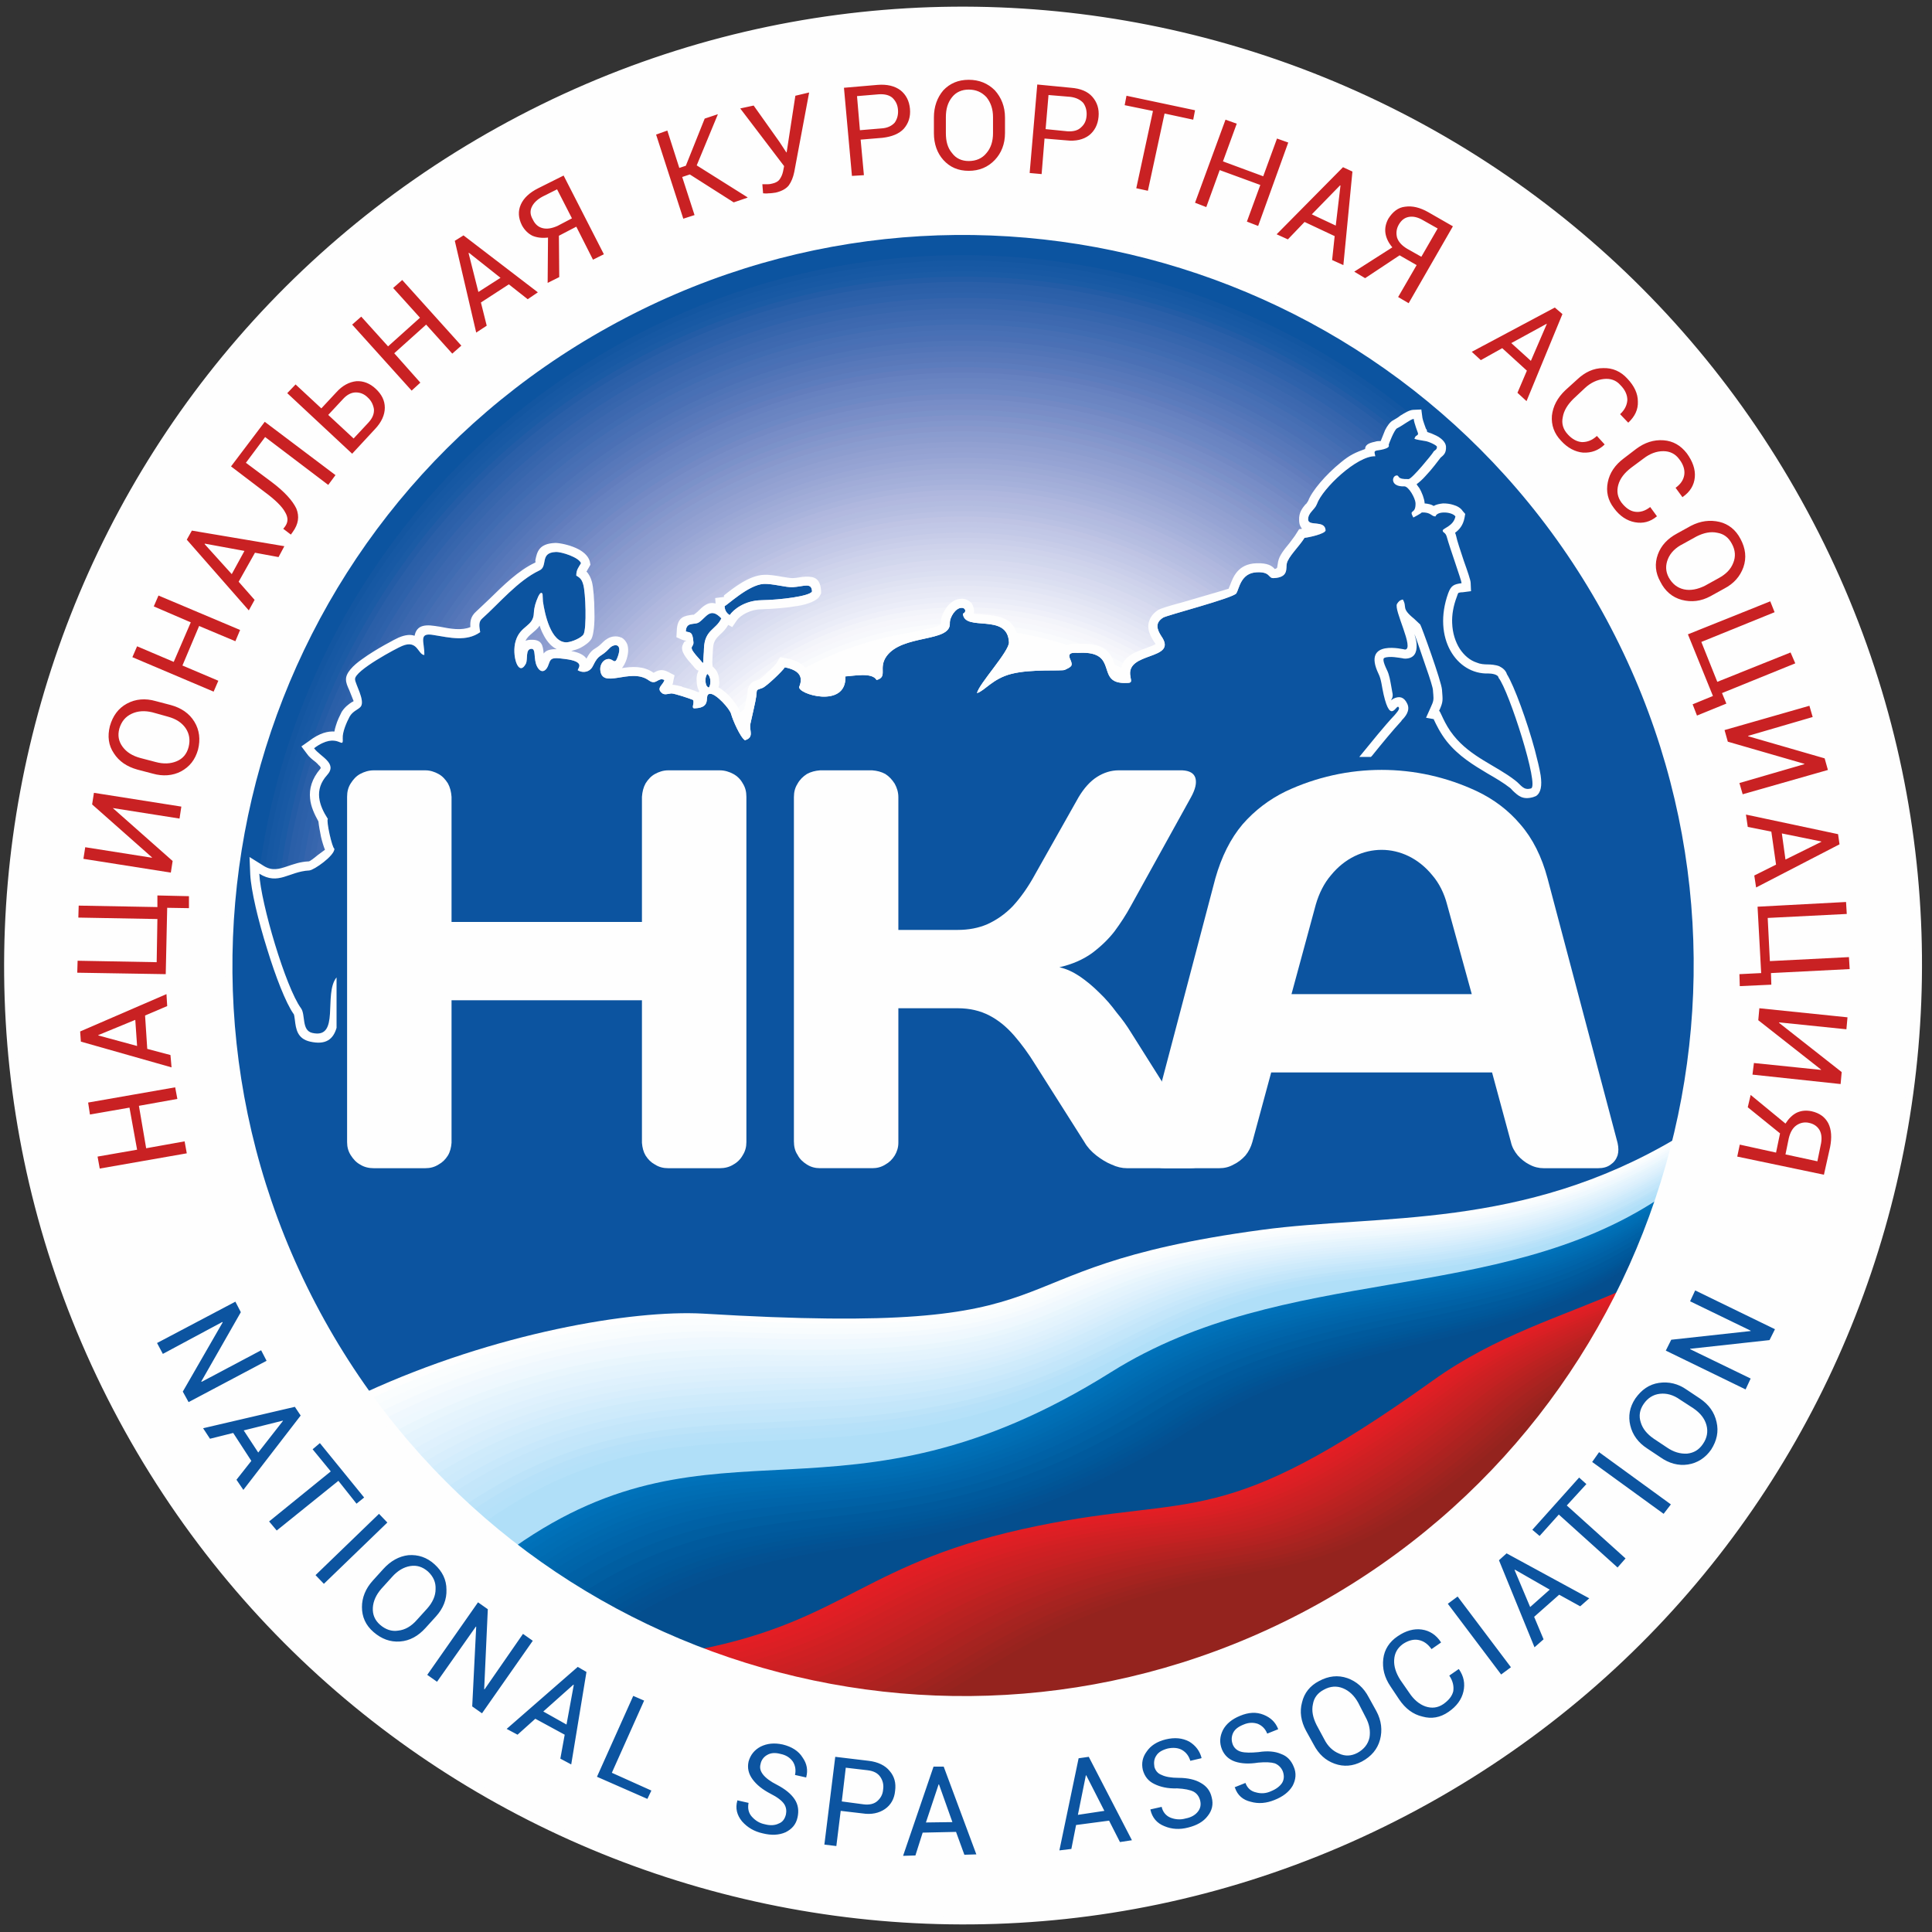 <?xml version="1.0" encoding="UTF-8"?>
<!DOCTYPE svg PUBLIC "-//W3C//DTD SVG 1.1//EN" "http://www.w3.org/Graphics/SVG/1.1/DTD/svg11.dtd">
<!-- Creator: CorelDRAW X8 -->
<svg xmlns="http://www.w3.org/2000/svg" xml:space="preserve" width="53.269mm" height="53.269mm" version="1.1" style="shape-rendering:geometricPrecision; text-rendering:geometricPrecision; image-rendering:optimizeQuality; fill-rule:evenodd; clip-rule:evenodd"
viewBox="0 0 5327 5327"
 xmlns:xlink="http://www.w3.org/1999/xlink">
 <rect x="0" y="0" width="5327" height="5327" fill="#333333" stroke="none"/>
 <defs>
  <style type="text/css">
   <![CDATA[
    .str0 {stroke:#FEFEFE;stroke-width:20}
    .fil1 {fill:none}
    .fil137 {fill:none;fill-rule:nonzero}
    .fil0 {fill:#FEFEFE}
    .fil114 {fill:#E31E24}
    .fil115 {fill:#E01E24}
    .fil116 {fill:#DC1F24}
    .fil117 {fill:#D91F24}
    .fil118 {fill:#D42023}
    .fil119 {fill:#D02023}
    .fil120 {fill:#CD2023}
    .fil121 {fill:#C92123}
    .fil122 {fill:#C62122}
    .fil123 {fill:#C32122}
    .fil124 {fill:#BD2221}
    .fil125 {fill:#BA2221}
    .fil126 {fill:#B62221}
    .fil127 {fill:#B32221}
    .fil128 {fill:#AE2220}
    .fil129 {fill:#AB2320}
    .fil130 {fill:#A62320}
    .fil131 {fill:#A4231F}
    .fil132 {fill:#9F231F}
    .fil133 {fill:#9B231F}
    .fil134 {fill:#98231E}
    .fil135 {fill:#94231E}
    .fil73 {fill:#FAFDFE}
    .fil72 {fill:#FAFBFD}
    .fil74 {fill:#F8FCFE}
    .fil71 {fill:#F7F8FC}
    .fil70 {fill:#F6F6FB}
    .fil75 {fill:#F4FAFE}
    .fil69 {fill:#F3F4FA}
    .fil76 {fill:#F0F8FE}
    .fil68 {fill:#EFF0F9}
    .fil77 {fill:#EEF8FE}
    .fil67 {fill:#EBEDF8}
    .fil78 {fill:#E9F6FD}
    .fil66 {fill:#E8EAF6}
    .fil65 {fill:#E6E8F5}
    .fil79 {fill:#E5F4FD}
    .fil80 {fill:#E3F3FD}
    .fil64 {fill:#E2E5F4}
    .fil63 {fill:#DFE2F2}
    .fil81 {fill:#DFF1FD}
    .fil82 {fill:#DCF0FC}
    .fil62 {fill:#DBDFF1}
    .fil61 {fill:#D9DCF0}
    .fil83 {fill:#D8EEFC}
    .fil60 {fill:#D7DAEF}
    .fil84 {fill:#D4EDFC}
    .fil59 {fill:#D2D7ED}
    .fil58 {fill:#D0D5EC}
    .fil85 {fill:#CFEBFB}
    .fil57 {fill:#CED2EB}
    .fil86 {fill:#CDEAFB}
    .fil56 {fill:#CACFEA}
    .fil87 {fill:#C8E8FB}
    .fil55 {fill:#C7CCE8}
    .fil88 {fill:#C4E6FA}
    .fil54 {fill:#C3C9E7}
    .fil89 {fill:#C2E6FA}
    .fil53 {fill:#C1C7E6}
    .fil52 {fill:#BFC4E4}
    .fil90 {fill:#BCE3F9}
    .fil51 {fill:#BAC1E3}
    .fil91 {fill:#B7E1F9}
    .fil92 {fill:#B5E1F9}
    .fil50 {fill:#B6BEE1}
    .fil49 {fill:#B3BCE0}
    .fil93 {fill:#B0DFF8}
    .fil48 {fill:#B2B9DF}
    .fil47 {fill:#AFB7DE}
    .fil46 {fill:#AAB4DC}
    .fil45 {fill:#A6B1DB}
    .fil44 {fill:#A3AFD9}
    .fil43 {fill:#A1ACD8}
    .fil42 {fill:#9DAAD6}
    .fil41 {fill:#9AA7D5}
    .fil40 {fill:#96A4D4}
    .fil39 {fill:#94A2D2}
    .fil38 {fill:#91A0D1}
    .fil37 {fill:#8D9DCF}
    .fil36 {fill:#8A9CCF}
    .fil35 {fill:#8898CC}
    .fil34 {fill:#8397CC}
    .fil33 {fill:#8193CA}
    .fil32 {fill:#7B92C9}
    .fil31 {fill:#7A8EC7}
    .fil30 {fill:#778DC7}
    .fil29 {fill:#7389C4}
    .fil28 {fill:#6D88C4}
    .fil27 {fill:#6B85C2}
    .fil26 {fill:#6984C1}
    .fil25 {fill:#6681C0}
    .fil24 {fill:#627DBD}
    .fil23 {fill:#5C7CBD}
    .fil22 {fill:#5A79BA}
    .fil21 {fill:#5778BA}
    .fil20 {fill:#5375B8}
    .fil19 {fill:#4F74B7}
    .fil18 {fill:#4B70B5}
    .fil17 {fill:#4870B5}
    .fil16 {fill:#466EB3}
    .fil15 {fill:#406CB2}
    .fil14 {fill:#3E69B0}
    .fil13 {fill:#3C68AF}
    .fil12 {fill:#3766AD}
    .fil11 {fill:#3564AC}
    .fil10 {fill:#2E62AB}
    .fil9 {fill:#2C60A9}
    .fil8 {fill:#2A5FA8}
    .fil7 {fill:#235CA6}
    .fil6 {fill:#1B5BA5}
    .fil5 {fill:#1859A4}
    .fil4 {fill:#1658A3}
    .fil3 {fill:#1356A1}
    .fil94 {fill:#0072BA}
    .fil95 {fill:#0070B8}
    .fil96 {fill:#006EB5}
    .fil97 {fill:#006DB3}
    .fil98 {fill:#006BB1}
    .fil99 {fill:#0069AE}
    .fil100 {fill:#0067AD}
    .fil101 {fill:#0065AA}
    .fil102 {fill:#0064A9}
    .fil103 {fill:#0061A6}
    .fil104 {fill:#0061A5}
    .fil105 {fill:#005EA1}
    .fil106 {fill:#005A9D}
    .fil107 {fill:#00589B}
    .fil108 {fill:#005799}
    .fil109 {fill:#015596}
    .fil110 {fill:#015395}
    .fil111 {fill:#035192}
    .fil112 {fill:#035091}
    .fil113 {fill:#044E8E}
    .fil2 {fill:#0C54A0}
    .fil136 {fill:#FEFEFE;fill-rule:nonzero}
    .fil138 {fill:#C92123;fill-rule:nonzero}
    .fil139 {fill:#0C54A0;fill-rule:nonzero}
   ]]>
  </style>
 </defs>
 <g id="Слой_x0020_1">
  <path class="fil0" d="M1377 360c1271,-706 2875,-248 3581,1024 706,1271 247,2874 -1024,3580 -1272,707 -2875,248 -3581,-1023 -706,-1272 -248,-2875 1024,-3581z"/>
  <path class="fil1 str0" d="M1377 360c1271,-706 2875,-248 3581,1024 706,1271 247,2874 -1024,3580 -1272,707 -2875,248 -3581,-1023 -706,-1272 -248,-2875 1024,-3581"/>
  <path class="fil2" d="M1673 893c977,-543 2209,-191 2752,786 543,978 190,2210 -787,2753 -977,542 -2209,190 -2752,-787 -543,-978 -191,-2210 787,-2752z"/>
  <path class="fil2" d="M1698 938c952,-529 2153,-186 2682,766 529,953 185,2154 -767,2683 -952,529 -2153,185 -2682,-767 -529,-953 -186,-2154 767,-2682z"/>
  <path class="fil3" d="M1705 950c945,-525 2137,-184 2662,762 525,945 184,2137 -761,2662 -945,525 -2137,184 -2662,-761 -525,-946 -184,-2138 761,-2663z"/>
  <path class="fil4" d="M1712 963c938,-521 2121,-183 2642,756 521,938 183,2121 -755,2642 -938,521 -2121,183 -2642,-756 -521,-938 -183,-2121 755,-2642z"/>
  <path class="fil5" d="M1719 976c931,-517 2105,-181 2622,750 517,931 182,2105 -749,2622 -932,517 -2105,181 -2623,-750 -517,-931 -181,-2105 750,-2622z"/>
  <path class="fil6" d="M1726 989c924,-513 2089,-180 2602,744 514,924 181,2089 -744,2602 -924,513 -2089,180 -2602,-744 -513,-924 -180,-2089 744,-2602z"/>
  <path class="fil7" d="M1733 1002c917,-509 2073,-179 2583,738 509,917 178,2073 -739,2582 -917,510 -2073,179 -2582,-738 -509,-917 -179,-2073 738,-2582z"/>
  <path class="fil8" d="M1741 1015c909,-506 2057,-178 2562,732 505,910 177,2057 -733,2563 -910,505 -2057,177 -2562,-733 -505,-910 -177,-2057 733,-2562z"/>
  <path class="fil9" d="M1748 1028c902,-502 2041,-176 2542,726 501,903 176,2041 -727,2543 -903,501 -2041,176 -2542,-727 -501,-903 -176,-2041 727,-2542z"/>
  <path class="fil10" d="M1755 1040c895,-497 2025,-174 2522,722 497,895 175,2024 -721,2522 -896,497 -2025,174 -2522,-721 -498,-896 -175,-2025 721,-2523z"/>
  <path class="fil11" d="M1762 1053c889,-493 2009,-173 2502,716 494,888 173,2009 -715,2502 -889,493 -2009,173 -2502,-715 -494,-889 -174,-2009 715,-2503z"/>
  <path class="fil12" d="M1769 1066c882,-489 1993,-172 2482,710 490,881 172,1993 -709,2482 -882,490 -1993,172 -2483,-710 -489,-881 -171,-1992 710,-2482z"/>
  <path class="fil13" d="M1776 1079c875,-486 1977,-170 2463,704 485,874 170,1977 -704,2462 -875,486 -1977,171 -2463,-704 -485,-874 -170,-1977 704,-2462z"/>
  <path class="fil14" d="M1783 1092c868,-482 1961,-169 2443,698 481,867 169,1961 -699,2442 -867,482 -1960,169 -2442,-698 -482,-867 -169,-1961 698,-2442z"/>
  <path class="fil15" d="M1790 1105c861,-478 1945,-168 2423,692 478,860 167,1945 -693,2423 -860,477 -1944,167 -2422,-693 -478,-860 -168,-1945 692,-2422z"/>
  <path class="fil16" d="M1798 1117c853,-473 1928,-166 2402,687 474,853 166,1929 -687,2403 -853,473 -1929,166 -2402,-687 -474,-853 -166,-1929 687,-2403z"/>
  <path class="fil17" d="M1805 1130c846,-469 1912,-165 2382,681 470,846 165,1913 -681,2383 -846,470 -1913,165 -2382,-681 -470,-846 -165,-1913 681,-2383z"/>
  <path class="fil18" d="M1812 1143c839,-466 1896,-163 2362,676 466,838 164,1896 -675,2362 -839,466 -1897,163 -2363,-675 -465,-839 -163,-1897 676,-2363z"/>
  <path class="fil19" d="M1819 1156c832,-462 1881,-162 2342,670 462,832 163,1880 -669,2342 -832,462 -1881,162 -2343,-670 -462,-831 -162,-1880 670,-2342z"/>
  <path class="fil20" d="M1826 1169c825,-458 1865,-161 2323,664 458,825 160,1864 -664,2322 -825,458 -1865,161 -2323,-664 -458,-824 -161,-1864 664,-2322z"/>
  <path class="fil21" d="M1833 1182c818,-454 1849,-160 2303,658 454,818 159,1848 -659,2302 -817,455 -1848,160 -2302,-658 -454,-817 -159,-1848 658,-2302z"/>
  <path class="fil22" d="M1840 1195c811,-450 1833,-158 2283,652 450,811 158,1833 -653,2283 -810,450 -1832,158 -2282,-653 -450,-810 -158,-1832 652,-2282z"/>
  <path class="fil23" d="M1848 1207c803,-446 1816,-156 2262,647 446,804 157,1817 -647,2263 -803,446 -1816,156 -2262,-647 -446,-803 -157,-1816 647,-2263z"/>
  <path class="fil24" d="M1855 1220c796,-442 1800,-155 2242,641 442,797 155,1801 -641,2243 -796,442 -1800,155 -2242,-641 -443,-797 -156,-1801 641,-2243z"/>
  <path class="fil25" d="M1862 1233c789,-438 1784,-154 2222,636 439,789 154,1784 -635,2222 -789,438 -1784,154 -2223,-635 -438,-790 -153,-1785 636,-2223z"/>
  <path class="fil26" d="M1869 1246c782,-434 1768,-152 2203,630 434,782 152,1768 -630,2202 -782,435 -1768,153 -2203,-629 -434,-783 -152,-1769 630,-2203z"/>
  <path class="fil27" d="M1876 1259c775,-431 1752,-151 2183,624 430,775 151,1752 -624,2182 -775,431 -1753,151 -2183,-624 -430,-775 -151,-1752 624,-2182z"/>
  <path class="fil28" d="M1883 1272c768,-427 1736,-150 2163,618 426,768 149,1736 -618,2163 -768,426 -1737,149 -2163,-619 -426,-768 -150,-1736 618,-2162z"/>
  <path class="fil29" d="M1890 1284c761,-422 1720,-148 2143,613 422,761 148,1720 -613,2143 -760,422 -1720,148 -2142,-613 -423,-761 -148,-1720 612,-2143z"/>
  <path class="fil30" d="M1898 1297c753,-418 1704,-146 2122,607 419,754 147,1704 -607,2123 -753,418 -1704,147 -2122,-607 -419,-754 -147,-1704 607,-2123z"/>
  <path class="fil31" d="M1905 1310c746,-414 1688,-145 2102,601 415,747 146,1688 -601,2103 -747,415 -1688,145 -2102,-601 -415,-747 -146,-1688 601,-2103z"/>
  <path class="fil32" d="M1912 1323c739,-411 1672,-144 2082,595 411,740 145,1672 -595,2083 -740,411 -1672,144 -2083,-595 -410,-740 -144,-1672 596,-2083z"/>
  <path class="fil33" d="M1919 1336c732,-407 1656,-143 2063,590 406,732 142,1656 -590,2062 -733,407 -1656,143 -2063,-589 -407,-733 -143,-1656 590,-2063z"/>
  <path class="fil34" d="M1926 1349c725,-403 1640,-142 2043,584 403,725 141,1640 -584,2042 -726,403 -1640,142 -2043,-584 -403,-725 -141,-1639 584,-2042z"/>
  <path class="fil35" d="M1933 1362c718,-399 1624,-140 2023,578 399,718 140,1624 -578,2023 -719,398 -1624,140 -2023,-579 -399,-718 -140,-1624 578,-2022z"/>
  <path class="fil36" d="M1940 1374c711,-394 1608,-138 2003,573 395,711 139,1608 -573,2003 -711,395 -1607,138 -2002,-573 -395,-711 -139,-1608 572,-2003z"/>
  <path class="fil37" d="M1947 1387c705,-391 1592,-137 1983,567 391,704 137,1592 -567,1983 -704,391 -1591,137 -1982,-567 -391,-704 -138,-1592 566,-1983z"/>
  <path class="fil38" d="M1955 1400c697,-387 1575,-136 1962,561 387,697 136,1576 -561,1963 -697,387 -1576,136 -1963,-561 -387,-697 -135,-1576 562,-1963z"/>
  <path class="fil39" d="M1962 1413c690,-383 1559,-134 1942,555 384,690 135,1560 -555,1943 -690,383 -1560,135 -1943,-555 -383,-690 -134,-1560 556,-1943z"/>
  <path class="fil40" d="M1969 1426c683,-379 1543,-133 1923,550 379,682 133,1543 -550,1922 -683,380 -1544,133 -1923,-549 -379,-683 -133,-1544 550,-1923z"/>
  <path class="fil41" d="M1976 1439c676,-376 1528,-132 1903,544 375,675 131,1527 -544,1902 -676,376 -1528,132 -1903,-544 -375,-675 -132,-1527 544,-1902z"/>
  <path class="fil42" d="M1983 1452c669,-372 1512,-131 1883,538 371,668 130,1511 -538,1883 -669,371 -1512,130 -1883,-539 -371,-668 -130,-1511 538,-1882z"/>
  <path class="fil43" d="M1990 1464c662,-367 1496,-128 1863,533 367,661 129,1495 -533,1863 -661,367 -1495,129 -1862,-533 -368,-661 -129,-1495 532,-1863z"/>
  <path class="fil44" d="M1997 1477c655,-363 1480,-127 1843,527 364,655 128,1480 -527,1843 -654,363 -1479,127 -1842,-527 -364,-654 -128,-1479 526,-1843z"/>
  <path class="fil45" d="M2005 1490c647,-359 1463,-126 1822,521 360,648 127,1464 -521,1823 -647,360 -1463,126 -1823,-521 -359,-647 -126,-1463 522,-1823z"/>
  <path class="fil46" d="M2012 1503c640,-356 1447,-125 1803,515 355,641 124,1448 -516,1803 -640,356 -1447,125 -1803,-515 -355,-640 -125,-1448 516,-1803z"/>
  <path class="fil47" d="M2019 1516c633,-352 1431,-124 1783,510 351,633 123,1431 -510,1782 -633,352 -1431,124 -1783,-509 -351,-633 -123,-1432 510,-1783z"/>
  <path class="fil48" d="M2026 1529c626,-348 1415,-122 1763,504 347,626 122,1415 -504,1763 -626,347 -1415,122 -1763,-504 -348,-626 -122,-1416 504,-1763z"/>
  <path class="fil49" d="M2033 1541c619,-343 1399,-120 1743,499 344,619 121,1399 -498,1743 -619,343 -1400,120 -1743,-499 -344,-618 -121,-1399 498,-1743z"/>
  <path class="fil50" d="M2040 1554c612,-339 1383,-119 1723,493 340,612 119,1383 -492,1723 -612,340 -1384,119 -1723,-493 -340,-612 -120,-1383 492,-1723z"/>
  <path class="fil51" d="M2047 1567c605,-336 1367,-118 1703,487 336,605 118,1367 -487,1703 -604,336 -1367,118 -1703,-487 -335,-605 -117,-1367 487,-1703z"/>
  <path class="fil52" d="M2054 1580c598,-332 1352,-116 1683,481 332,598 117,1351 -481,1683 -597,332 -1351,117 -1683,-481 -332,-598 -116,-1351 481,-1683z"/>
  <path class="fil53" d="M2062 1593c590,-328 1335,-115 1663,475 328,591 115,1335 -476,1663 -590,328 -1335,115 -1663,-475 -328,-591 -115,-1335 476,-1663z"/>
  <path class="fil54" d="M2069 1606c583,-324 1319,-114 1643,469 324,584 113,1319 -470,1643 -583,324 -1319,114 -1643,-469 -324,-584 -114,-1319 470,-1643z"/>
  <path class="fil55" d="M2076 1619c576,-320 1303,-113 1623,464 320,576 112,1303 -464,1623 -576,320 -1303,112 -1623,-464 -320,-577 -112,-1303 464,-1623z"/>
  <path class="fil56" d="M2083 1631c569,-316 1287,-110 1603,459 316,569 111,1287 -458,1603 -569,316 -1287,111 -1603,-459 -316,-569 -111,-1286 458,-1603z"/>
  <path class="fil57" d="M2090 1644c562,-312 1271,-109 1583,453 312,562 110,1271 -452,1583 -563,312 -1271,109 -1583,-453 -313,-562 -110,-1271 452,-1583z"/>
  <path class="fil58" d="M2097 1657c555,-308 1255,-108 1563,447 309,555 108,1255 -447,1563 -555,308 -1254,108 -1563,-447 -308,-555 -108,-1255 447,-1563z"/>
  <path class="fil59" d="M2104 1670c548,-304 1239,-107 1543,441 305,548 107,1239 -441,1543 -548,305 -1238,107 -1543,-441 -304,-548 -107,-1239 441,-1543z"/>
  <path class="fil60" d="M2112 1683c540,-301 1222,-106 1523,435 300,541 105,1223 -436,1523 -541,301 -1223,106 -1523,-435 -300,-541 -105,-1223 436,-1523z"/>
  <path class="fil61" d="M2119 1696c533,-297 1206,-104 1503,429 296,534 104,1207 -430,1504 -534,296 -1207,104 -1503,-430 -296,-534 -104,-1207 430,-1503z"/>
  <path class="fil62" d="M2126 1709c526,-293 1190,-103 1483,424 292,526 103,1190 -424,1483 -527,292 -1191,102 -1483,-424 -293,-527 -103,-1191 424,-1483z"/>
  <path class="fil63" d="M2133 1721c520,-288 1175,-101 1463,419 289,519 101,1174 -418,1463 -520,288 -1175,101 -1463,-418 -289,-520 -102,-1175 418,-1464z"/>
  <path class="fil64" d="M2140 1734c513,-284 1159,-100 1443,413 285,512 100,1158 -412,1443 -513,285 -1159,100 -1443,-413 -285,-512 -100,-1158 412,-1443z"/>
  <path class="fil65" d="M2147 1747c506,-281 1143,-98 1423,407 281,505 99,1142 -406,1423 -506,281 -1143,99 -1424,-407 -280,-505 -98,-1142 407,-1423z"/>
  <path class="fil66" d="M2154 1760c499,-277 1127,-97 1404,401 276,498 97,1127 -402,1403 -498,277 -1126,97 -1403,-401 -277,-498 -97,-1126 401,-1403z"/>
  <path class="fil67" d="M2162 1773c491,-273 1110,-96 1383,395 272,491 95,1111 -396,1383 -491,273 -1110,96 -1383,-395 -273,-491 -96,-1110 396,-1383z"/>
  <path class="fil68" d="M2169 1786c484,-269 1094,-95 1363,389 269,484 94,1095 -390,1364 -484,268 -1094,94 -1363,-390 -269,-484 -94,-1095 390,-1363z"/>
  <path class="fil69" d="M2176 1798c477,-264 1078,-92 1343,384 265,477 93,1079 -384,1344 -477,265 -1078,93 -1343,-384 -265,-477 -93,-1079 384,-1344z"/>
  <path class="fil70" d="M2183 1811c470,-261 1062,-91 1323,379 261,470 92,1062 -378,1323 -470,261 -1062,91 -1323,-378 -261,-470 -92,-1063 378,-1324z"/>
  <path class="fil71" d="M2190 1824c463,-257 1046,-90 1303,373 257,463 90,1046 -372,1303 -463,257 -1047,90 -1304,-373 -257,-462 -90,-1046 373,-1303z"/>
  <path class="fil72" d="M2197 1837c456,-253 1030,-89 1283,367 254,456 89,1030 -366,1283 -456,253 -1031,89 -1284,-367 -253,-455 -89,-1030 367,-1283z"/>
  <path class="fil0" d="M2204 1850c449,-249 1014,-88 1264,361 249,449 87,1014 -362,1263 -448,249 -1014,88 -1263,-361 -249,-448 -87,-1014 361,-1263z"/>
  <path class="fil2" d="M4008 1156l-129 137 -741 1041 -2502 195c-26,375 54,762 250,1116 281,506 748,845 1269,978l2287 -1008c311,-586 329,-1313 -17,-1936 -112,-202 -254,-377 -417,-523z"/>
  <path class="fil2" d="M3829 1227c2,1 -17,11 -32,15 -11,2 -6,7 -5,16 -50,-2 -146,89 -161,132 -6,16 -25,24 -24,43 1,19 46,0 48,29 0,10 -47,20 -58,21 -15,24 -45,52 -49,71 -3,13 6,38 -36,40 -16,1 -8,-18 -47,-16 -44,2 -48,45 -56,58 -8,13 -194,61 -202,67 -22,14 -18,31 -5,51 48,68 -100,41 -85,112 3,15 3,17 -11,17 -89,4 -17,-88 -130,-83 -10,1 -36,-5 -25,18 8,18 4,20 -15,29 -8,4 -92,-3 -147,11 -52,13 -74,47 -95,53 4,-24 89,-115 88,-140 -4,-83 -123,-27 -127,-79 11,-4 7,-17 -4,-16 -16,0 -33,26 -32,43 2,53 -131,29 -175,91 -23,33 5,56 -27,65 -12,-22 -64,-11 -86,-10 4,91 -136,48 -127,28 9,-22 6,-44 -40,-53 -6,10 -51,53 -62,57 -19,7 -14,2 -17,24 -1,10 -13,61 -16,75 -4,17 12,37 -15,45 -13,-8 -34,-57 -38,-72 -3,-14 -42,-57 -58,-56 -20,1 9,38 -42,40 -12,1 0,-14 -5,-23 -9,-4 -51,-18 -60,-18 -10,1 -20,6 -28,-3 -13,-13 6,-21 9,-34 -18,-9 -22,16 -43,1 -51,-37 -131,28 -134,-31 0,-14 9,-27 22,-28 15,-1 18,19 27,-8 13,-38 -13,-33 -23,-22 -26,28 -29,14 -46,49 -8,17 -27,21 -42,12 1,-6 22,-24 -35,-31 -6,-1 -24,-3 -29,-2 -11,1 -13,8 -16,16 -6,20 -21,28 -32,7 -11,-21 -2,-50 -16,-49 -17,1 -9,28 -15,41 -21,39 -40,-25 -28,-63 13,-43 49,-39 50,-77 1,-17 5,-29 12,-45 2,-4 8,-16 12,-7 0,1 1,19 1,20 5,35 22,115 66,113 15,-1 41,-13 46,-22 9,-16 6,-116 -1,-138 -4,-14 -9,-18 -19,-24 0,-16 6,-22 13,-34 -5,-16 -54,-32 -70,-31 -45,2 -20,40 -45,51 -59,28 -111,91 -157,132 -12,10 -8,24 -6,38 -38,27 -84,15 -128,8 -44,-8 -25,19 -26,55 -18,-1 -18,-43 -61,-25 -13,5 -132,68 -130,92 0,12 28,58 16,75 -7,9 -22,12 -31,28 -8,15 -20,42 -19,60 2,35 -13,-22 -79,27 16,23 66,41 36,74 -37,41 -22,84 2,121 -5,5 12,81 18,82 1,19 -56,59 -69,60 -57,3 -85,42 -138,9 4,81 73,314 115,371 13,18 1,61 31,68 102,24 -12,-203 134,-163 13,4 33,7 46,0 -3,-11 -15,-3 -10,-32 18,-5 14,-10 16,-25 2,-11 -50,-124 68,-129 23,-2 15,12 15,30 1,7 7,10 13,10 21,-1 -8,-31 45,-33 142,-7 106,149 175,146 44,-2 58,45 96,66 11,7 16,22 35,21 12,-1 -20,-110 74,-89 -11,-19 -12,-34 -1,-53 13,3 19,11 31,15 6,2 13,2 20,3 51,11 118,39 171,25 21,-6 28,14 48,17 12,1 12,5 12,16 38,47 69,59 112,119 42,59 98,166 82,173 160,-7 135,132 227,128l44 -11c7,-2 70,-32 138,-31 59,0 124,33 134,22 25,-28 5,-20 5,-39 -3,-49 28,-47 26,-86 97,103 251,105 382,120 65,7 90,-110 206,-77 31,8 23,13 47,-20 8,-10 21,-135 12,-145 -49,-56 122,-140 216,-11 -34,38 184,51 150,46 15,11 29,56 57,30 34,-30 99,-183 108,28 1,11 -6,7 -6,23 5,104 -77,0 -20,120 1,1 36,151 30,16 51,10 69,2 91,-51 19,-44 16,-213 14,-264 0,-9 -1,-18 -1,-27 -2,-40 -8,-51 -25,-83 -36,-63 -54,-153 -125,-166 -7,-1 -16,-3 -22,-3 -10,1 -23,7 -23,16 1,9 12,3 8,25 -9,2 -12,2 -15,10 -3,11 -2,11 -14,9 -9,-16 -86,-16 -87,-21 0,-2 29,-230 32,-241 9,-33 -22,-36 24,-87 73,-81 137,-166 190,-224 3,-4 14,-15 11,-20 -6,-15 -22,51 -42,-36 -5,-21 -6,-41 -14,-57 -47,-98 71,-67 73,-67 27,-1 -32,-110 -22,-126 4,-6 7,-10 16,-12 13,22 -6,23 31,53l17 16c3,4 59,158 60,180 2,29 4,32 -8,58 4,1 14,36 40,68 48,60 116,82 170,124 16,12 22,28 43,22 25,-3 -61,-271 -89,-305 -1,-10 -20,-12 -28,-12 -88,3 -155,-98 -111,-221 8,-22 16,-25 37,-28 0,-7 -34,-102 -40,-125 -4,-17 -12,-13 -12,-20 -1,-6 30,-12 35,-39 -9,-13 -50,-16 -55,0 -12,0 -12,-12 -38,-11 0,2 -20,14 -20,14 -14,-25 4,-6 3,-40 -1,-14 -19,-46 -31,-46 -39,2 -35,-29 -21,-30 9,0 -2,11 33,10 10,-1 65,-69 67,-73 4,-8 11,-6 11,-16 0,-4 -23,-15 -33,-16 -10,-2 -21,-3 -29,-6 3,-12 10,-7 10,-15 0,-1 -11,-28 -12,-40 -9,1 -28,17 -46,26 -7,3 -23,43 -23,46zm198 1565c10,-9 -2,-34 0,0zm-2082 -915c1,10 2,15 9,19 6,-5 8,-30 -4,-38 -3,5 -5,10 -5,19zm-54 -136c9,4 19,-3 21,30 1,17 -20,7 18,48 6,7 5,7 9,9 0,-15 2,-27 2,-40 2,-52 33,-51 48,-83 -31,-33 -42,-2 -62,11 -12,8 -35,-3 -36,25zm107 -70c0,12 6,20 14,25 10,-15 41,-40 86,-41 55,-1 134,-11 141,-24 -1,-26 -22,-14 -53,-12 -19,1 -55,-10 -80,-9 -42,2 -102,60 -108,61zm1785 749c7,10 10,5 17,13 5,5 12,118 77,129 21,4 20,24 46,56 15,20 131,186 133,187 7,7 13,16 26,17 -1,-23 -13,-15 -5,-32 5,-10 12,-18 26,-18 -6,8 -9,2 -9,15 4,0 20,0 20,-10 -2,-45 -117,-15 -123,-140 0,-11 15,-13 24,-14 15,0 22,-2 36,-3 0,0 -1,-1 -1,-1l-26 -11c-2,-1 -129,-85 -146,-100 -4,-4 -6,-6 -9,-11 -27,-56 -38,-38 -60,-68 0,0 -20,-44 -26,-9z"/>
  <path class="fil0" d="M4623 3138c-427,254 -820,209 -1144,253 -809,109 -447,297 -1540,231 -195,-11 -574,53 -931,217 590,827 1720,1098 2630,593 515,-286 856,-763 985,-1294z"/>
  <path class="fil73" d="M4621 3145c-425,253 -815,209 -1137,253 -791,108 -453,300 -1526,240 -204,-9 -579,50 -937,219 594,813 1714,1076 2617,575 513,-285 853,-759 983,-1287z"/>
  <path class="fil74" d="M4619 3152c-422,252 -810,209 -1130,254 -774,107 -460,302 -1512,248 -213,-7 -584,47 -942,221 596,799 1707,1054 2603,557 510,-284 850,-755 981,-1280z"/>
  <path class="fil75" d="M4617 3159c-419,251 -805,209 -1124,254 -756,106 -465,306 -1497,258 -221,-6 -589,44 -948,222 600,785 1701,1033 2590,539 508,-283 847,-751 979,-1273z"/>
  <path class="fil76" d="M4616 3166c-418,250 -801,209 -1118,255 -739,105 -472,308 -1483,266 -230,-4 -593,41 -953,224 603,771 1693,1011 2576,521 506,-281 844,-747 978,-1266z"/>
  <path class="fil77" d="M4614 3172c-415,250 -796,210 -1111,256 -722,104 -478,311 -1469,275 -239,-2 -597,38 -958,225 606,757 1686,990 2562,504 504,-280 841,-743 976,-1260z"/>
  <path class="fil78" d="M4612 3179c-413,249 -792,209 -1104,257 -705,102 -485,313 -1455,283 -247,0 -601,34 -963,227 609,743 1679,968 2548,486 501,-279 838,-739 974,-1253z"/>
  <path class="fil79" d="M4610 3186c-410,248 -787,209 -1098,257 -687,102 -490,317 -1440,292 -256,3 -605,31 -967,229 611,729 1671,946 2533,468 499,-278 835,-735 972,-1246z"/>
  <path class="fil80" d="M4608 3193c-408,247 -782,209 -1091,258 -670,100 -496,319 -1426,300 -265,5 -609,28 -971,231 613,714 1663,924 2518,450 497,-276 832,-731 970,-1239z"/>
  <path class="fil81" d="M4606 3200c-406,246 -777,209 -1084,258 -653,100 -503,322 -1412,309 -273,7 -612,25 -975,232 615,700 1655,904 2503,433 495,-275 829,-726 968,-1232z"/>
  <path class="fil82" d="M4605 3207c-404,244 -773,209 -1079,258 -635,99 -508,325 -1397,318 -282,9 -615,21 -978,233 616,687 1646,883 2487,416 492,-274 826,-722 967,-1225z"/>
  <path class="fil83" d="M4603 3214c-402,243 -769,209 -1072,259 -618,97 -515,327 -1383,326 -290,11 -618,18 -982,234 619,673 1638,862 2472,399 490,-273 823,-718 965,-1218z"/>
  <path class="fil84" d="M4601 3221c-399,242 -764,209 -1065,259 -601,97 -521,331 -1369,335 -299,13 -621,15 -985,236 620,658 1629,840 2456,381 488,-271 820,-714 963,-1211z"/>
  <path class="fil85" d="M4599 3228c-397,241 -759,209 -1058,260 -584,95 -528,333 -1355,343 -307,16 -623,11 -988,237 621,644 1620,819 2440,364 486,-270 817,-710 961,-1204z"/>
  <path class="fil86" d="M4596 3235c-394,240 -753,209 -1051,260 -566,95 -533,336 -1340,352 -315,18 -626,8 -990,237 622,631 1610,799 2423,348 483,-269 813,-706 958,-1197z"/>
  <path class="fil87" d="M4594 3242c-391,239 -749,209 -1044,261 -549,93 -540,338 -1327,361 -323,19 -627,4 -992,237 623,617 1602,778 2407,331 481,-267 810,-701 956,-1190z"/>
  <path class="fil88" d="M4592 3249c-389,238 -744,208 -1037,261 -532,92 -546,342 -1313,370 -331,21 -630,0 -994,237 624,604 1592,758 2390,315 479,-266 807,-697 954,-1183z"/>
  <path class="fil89" d="M4590 3257c-387,236 -739,207 -1030,261 -515,91 -553,344 -1299,378 -339,23 -632,-3 -996,238 624,590 1582,737 2373,298 476,-265 804,-693 952,-1175z"/>
  <path class="fil90" d="M4588 3264c-384,235 -734,207 -1024,261 -497,90 -558,347 -1284,387 -347,26 -634,-6 -998,238 625,576 1572,717 2356,282 474,-263 801,-689 950,-1168z"/>
  <path class="fil91" d="M4586 3271c-382,234 -730,207 -1017,262 -480,89 -565,349 -1270,395 -355,28 -636,-9 -999,238 625,563 1562,697 2338,266 471,-262 797,-684 948,-1161z"/>
  <path class="fil92" d="M4583 3278c-379,233 -724,207 -1009,262 -463,88 -571,352 -1256,404 -363,30 -638,-13 -1000,238 624,549 1551,677 2320,250 469,-261 794,-680 945,-1154z"/>
  <path class="fil93" d="M4581 3285c-377,232 -719,207 -1003,263 -445,86 -576,355 -1241,412 -370,32 -640,-16 -1001,237 624,537 1540,658 2302,235 467,-260 791,-676 943,-1147z"/>
  <path class="fil94" d="M4574 3305c-448,296 -1030,177 -1510,478 -743,466 -1086,89 -1645,482 621,478 1491,571 2219,167 460,-256 782,-664 936,-1127z"/>
  <path class="fil95" d="M4572 3313c-446,295 -1019,177 -1498,478 -741,465 -1085,95 -1641,485 619,469 1482,557 2205,156 457,-254 778,-659 934,-1119z"/>
  <path class="fil96" d="M4569 3321c-444,294 -1006,177 -1485,478 -739,464 -1084,100 -1638,487 619,460 1474,544 2192,146 455,-253 774,-655 931,-1111z"/>
  <path class="fil97" d="M4566 3329c-441,293 -994,177 -1472,478 -736,462 -1082,106 -1634,489 618,451 1466,531 2178,136 452,-251 770,-650 928,-1103z"/>
  <path class="fil98" d="M4563 3338c-439,291 -981,177 -1459,476 -734,461 -1081,113 -1630,492 616,442 1457,518 2164,126 449,-250 766,-645 925,-1094z"/>
  <path class="fil99" d="M4560 3346c-436,290 -969,177 -1446,476 -732,460 -1079,119 -1626,494 615,434 1448,505 2150,116 447,-248 763,-640 922,-1086z"/>
  <path class="fil100" d="M4558 3354c-434,288 -957,177 -1434,476 -730,458 -1078,124 -1622,496 614,425 1440,492 2136,106 444,-247 759,-636 920,-1078z"/>
  <path class="fil101" d="M4555 3362c-432,287 -945,177 -1421,476 -727,457 -1076,130 -1617,498 612,416 1430,479 2121,96 441,-245 755,-631 917,-1070z"/>
  <path class="fil102" d="M4551 3370c-428,286 -931,177 -1406,475 -726,456 -1076,137 -1614,501 610,407 1421,466 2107,86 438,-244 751,-626 913,-1062z"/>
  <path class="fil103" d="M4548 3378c-425,285 -919,177 -1393,475 -723,454 -1074,143 -1609,502 608,398 1412,454 2092,77 436,-242 747,-621 910,-1054z"/>
  <path class="fil104" d="M4545 3387c-423,283 -907,177 -1380,474 -721,452 -1072,148 -1605,504 607,389 1403,441 2078,67 433,-241 743,-616 907,-1045z"/>
  <path class="fil105" d="M4542 3395c-420,281 -894,177 -1367,474 -718,450 -1070,154 -1600,505 605,381 1394,429 2063,58 430,-239 739,-612 904,-1037z"/>
  <path class="fil105" d="M4539 3403c-417,280 -882,177 -1354,473 -715,449 -1068,160 -1595,508 603,372 1384,416 2048,48 427,-238 735,-607 901,-1029z"/>
  <path class="fil106" d="M4535 3412c-414,278 -869,177 -1340,472 -713,448 -1066,166 -1590,509 601,364 1375,404 2033,39 424,-236 731,-602 897,-1020z"/>
  <path class="fil106" d="M4532 3421c-411,276 -857,176 -1327,471 -710,446 -1063,172 -1584,510 598,355 1365,392 2017,30 421,-234 727,-597 894,-1011z"/>
  <path class="fil107" d="M4528 3429c-408,274 -844,176 -1313,471 -707,444 -1061,177 -1579,511 597,347 1355,380 2002,21 419,-233 722,-592 890,-1003z"/>
  <path class="fil108" d="M4525 3438c-405,272 -832,176 -1300,470 -704,441 -1059,183 -1573,512 594,338 1345,368 1986,12 416,-231 718,-587 887,-994z"/>
  <path class="fil109" d="M4521 3447c-401,270 -818,175 -1286,468 -701,440 -1056,190 -1567,514 591,330 1334,356 1970,3 413,-230 714,-582 883,-985z"/>
  <path class="fil110" d="M4518 3455c-399,269 -806,175 -1273,468 -698,438 -1054,195 -1561,515 588,321 1324,343 1954,-6 410,-228 709,-576 880,-977z"/>
  <path class="fil111" d="M4514 3464c-395,266 -793,175 -1259,467 -694,436 -1051,200 -1555,516 586,313 1314,331 1938,-15 407,-226 705,-571 876,-968z"/>
  <path class="fil112" d="M4510 3473c-392,264 -781,174 -1244,466 -692,434 -1049,206 -1550,516 583,305 1304,320 1922,-23 404,-224 700,-566 872,-959z"/>
  <path class="fil113" d="M4506 3482c-388,262 -768,174 -1230,464 -688,432 -1046,212 -1543,518 580,296 1292,308 1905,-32 400,-223 696,-561 868,-950z"/>
  <path class="fil114" d="M1922 4549c415,-81 459,-244 940,-342 435,-89 505,17 1088,-400 174,-125 358,-177 520,-249 -175,357 -458,666 -832,874 -547,304 -1174,327 -1716,117z"/>
  <path class="fil115" d="M1950 4559c402,-83 453,-244 924,-343 434,-91 508,17 1088,-404 167,-121 346,-176 504,-245 -176,353 -457,659 -828,865 -538,298 -1153,326 -1688,127z"/>
  <path class="fil116" d="M1979 4570c388,-86 446,-245 907,-344 433,-93 510,16 1088,-408 161,-119 334,-175 487,-242 -176,349 -455,651 -823,856 -528,293 -1131,325 -1659,138z"/>
  <path class="fil117" d="M2008 4580c375,-89 440,-246 890,-344 433,-96 512,15 1087,-413 156,-115 322,-172 472,-237 -177,345 -454,643 -819,846 -519,288 -1109,324 -1630,148z"/>
  <path class="fil118" d="M2037 4589c361,-90 434,-245 873,-343 432,-98 515,14 1087,-417 150,-113 309,-170 455,-234 -177,341 -453,636 -814,837 -509,282 -1087,322 -1601,157z"/>
  <path class="fil119" d="M2067 4599c348,-93 427,-246 855,-344 431,-100 517,14 1087,-420 143,-110 297,-168 438,-230 -177,337 -451,628 -809,827 -499,277 -1065,320 -1571,167z"/>
  <path class="fil120" d="M2097 4608c334,-95 420,-246 837,-343 431,-102 519,12 1086,-425 138,-106 285,-165 421,-225 -177,333 -449,620 -803,817 -489,271 -1043,319 -1541,176z"/>
  <path class="fil121" d="M2128 4616c320,-96 412,-245 818,-341 430,-105 522,11 1086,-429 132,-103 273,-163 404,-221 -177,328 -447,612 -798,807 -479,266 -1020,317 -1510,184z"/>
  <path class="fil122" d="M2158 4624c308,-98 406,-244 800,-339 429,-107 524,10 1086,-434 126,-99 260,-159 386,-216 -177,325 -445,604 -792,797 -469,260 -997,314 -1480,192z"/>
  <path class="fil123" d="M2189 4632c294,-99 398,-243 781,-337 429,-110 527,9 1085,-438 120,-96 248,-155 369,-211 -177,320 -443,595 -786,786 -459,255 -975,312 -1449,200z"/>
  <path class="fil124" d="M2221 4639c281,-101 390,-241 761,-335 428,-111 529,9 1085,-441 114,-93 235,-151 351,-206 -177,315 -441,586 -780,775 -449,249 -952,309 -1417,207z"/>
  <path class="fil125" d="M2252 4646c269,-102 383,-239 742,-332 427,-114 531,8 1085,-446 108,-88 222,-146 332,-199 -177,310 -438,577 -773,763 -439,243 -930,307 -1386,214z"/>
  <path class="fil126" d="M2284 4652c256,-102 375,-237 722,-328 427,-116 534,7 1085,-450 101,-84 209,-142 313,-193 -177,305 -436,567 -766,751 -429,238 -907,304 -1354,220z"/>
  <path class="fil127" d="M2315 4657c245,-102 368,-233 703,-323 426,-119 536,6 1084,-455 95,-80 196,-136 295,-185 -177,299 -433,557 -759,738 -419,232 -884,300 -1323,225z"/>
  <path class="fil128" d="M2347 4663c234,-103 360,-231 683,-320 425,-120 539,6 1084,-458 89,-75 183,-130 275,-178 -176,294 -430,546 -751,725 -409,227 -862,297 -1291,231z"/>
  <path class="fil129" d="M2379 4667c223,-102 353,-226 662,-314 426,-123 542,4 1085,-462 82,-71 169,-124 254,-169 -176,287 -426,534 -742,710 -398,221 -839,293 -1259,235z"/>
  <path class="fil130" d="M2412 4671c212,-101 344,-222 641,-308 425,-125 544,3 1084,-467 76,-65 155,-116 234,-159 -176,281 -423,522 -733,695 -388,215 -817,289 -1226,239z"/>
  <path class="fil131" d="M2444 4675c202,-101 336,-218 621,-302 424,-128 547,2 1084,-471 68,-60 140,-108 212,-149 -175,274 -419,510 -723,679 -378,210 -794,285 -1194,243z"/>
  <path class="fil132" d="M2477 4678c192,-100 328,-213 600,-295 424,-130 549,1 1084,-476 61,-54 124,-98 188,-137 -174,267 -413,496 -711,662 -368,204 -772,281 -1161,246z"/>
  <path class="fil133" d="M2510 4681c183,-99 319,-208 579,-289 423,-132 551,1 1083,-479 54,-48 109,-88 165,-124 -173,259 -408,481 -699,643 -357,198 -749,277 -1128,249z"/>
  <path class="fil134" d="M2543 4683c174,-97 310,-202 558,-281 422,-134 554,0 1083,-483 45,-41 91,-76 138,-108 -171,249 -401,464 -684,621 -347,192 -726,272 -1095,251z"/>
  <path class="fil135" d="M2576 4685c166,-95 302,-197 537,-273 421,-137 556,-1 1083,-488 35,-33 72,-62 109,-89 -169,239 -394,445 -667,597 -337,187 -704,267 -1062,253z"/>
  <path class="fil136" d="M1945 1877c1,10 2,15 9,19 6,-5 8,-30 -4,-38 -3,5 -5,10 -5,19zm-54 -136c9,4 19,-3 21,30 1,17 -20,7 18,48 6,7 5,7 9,9 0,-15 2,-27 2,-40 2,-52 33,-51 48,-83 -31,-33 -42,-2 -62,11 -12,8 -35,-3 -36,25zm107 -70c0,12 6,20 14,25 10,-15 41,-40 86,-41 55,-1 134,-11 141,-24 -1,-26 -22,-14 -53,-12 -19,1 -55,-10 -80,-9 -42,2 -102,60 -108,61zm-1070 1024l0 139c-9,31 -29,48 -73,38 -35,-8 -39,-34 -42,-60 -1,-8 -2,-16 -4,-17 -21,-30 -49,-102 -72,-177 -25,-79 -45,-164 -47,-207l-2 -48 40 25c23,14 42,8 63,1 18,-6 36,-13 61,-14 2,0 13,-8 25,-18 8,-6 16,-12 19,-14 -4,-10 -8,-23 -11,-36 -3,-15 -6,-31 -7,-42 -11,-20 -21,-41 -23,-63 -3,-27 5,-55 28,-82 3,-3 0,-7 -5,-11l0 0c-2,-3 -5,-5 -8,-8 -9,-7 -18,-14 -24,-23l-15 -20 20 -14c31,-24 54,-28 71,-27 1,-5 2,-10 4,-16 4,-14 11,-28 16,-38 9,-14 19,-21 28,-27 3,-1 5,-3 5,-3l-12 -30c-5,-11 -9,-20 -9,-29l0 0c-1,-18 19,-39 45,-57 37,-27 91,-55 100,-59l0 0c19,-8 33,-9 44,-5 5,-23 19,-33 57,-27l0 0 13 2 0 0c30,6 60,11 84,1 -1,-14 0,-29 16,-43 12,-11 24,-23 37,-35 38,-37 79,-78 126,-100l0 0c1,-1 0,-3 0,-6 5,-23 9,-46 55,-48 12,0 37,5 57,14 18,8 33,20 38,36l2 10 -5 9 -3 5 0 0c-1,2 -2,4 -3,5 1,1 2,2 3,3l0 0c5,7 9,14 12,25l0 0c4,14 7,51 7,84 1,31 -2,61 -8,73 -5,9 -17,18 -30,25 -8,4 -18,7 -26,9 23,4 36,12 42,21 10,-19 17,-24 27,-30 5,-3 10,-7 19,-16 7,-7 18,-14 29,-15l0 0c7,-1 15,0 21,3l1 0c7,4 13,11 16,20 3,10 3,22 -2,39 -4,12 -9,20 -13,25 27,-4 59,-7 87,13 11,-6 22,-12 41,-2l17 9 -4 18c0,3 -1,5 -2,8 7,0 17,3 27,5l0 1c16,4 34,10 40,13l6 2c0,-1 0,-2 1,-4 -2,-2 -3,-5 -4,-8 -2,-5 -3,-12 -3,-19 -1,-7 0,-13 1,-18l0 0c1,-4 3,-7 4,-11 -5,-1 -6,-3 -12,-9l0 0 -3 -4c-39,-42 -33,-52 -23,-68 0,0 0,0 0,0l0 1c2,-2 7,-2 5,-2l0 0c-4,-1 -7,-1 -12,-3l-16 -7 1 -17c1,-40 22,-42 43,-45 3,0 4,0 4,0 3,-2 6,-5 10,-8 15,-15 29,-29 50,-23l-1 -15 23 -3c5,0 -2,-1 2,-5l0 0c24,-19 68,-54 108,-56 16,-1 33,2 50,5 12,2 24,4 30,4 6,0 13,-1 19,-2l0 0c6,-1 12,-2 17,-2l0 0c26,-1 41,6 43,40l0 6 -3 6c-7,14 -32,24 -63,29 -29,5 -68,8 -99,9 -15,0 -28,4 -39,9 -15,7 -24,15 -28,21l-13 19 -11 -6c-7,12 -15,20 -23,27 -9,9 -18,17 -19,38 0,7 -1,12 -1,16 0,8 -1,15 -1,22l1 12c3,2 5,5 8,8l0 0c7,9 10,21 10,32 1,6 0,12 -2,17 9,5 17,12 25,19 16,16 32,38 34,49 1,4 3,10 7,18l2 -11 0 0c4,-20 10,-46 11,-53 1,-4 1,-7 1,-9l0 0c1,-8 1,-12 6,-19l0 0c6,-8 10,-10 20,-13l0 0c1,-1 3,-1 6,-3 2,0 12,-9 22,-18 13,-12 25,-24 27,-28l9 -15 17 3c32,6 49,19 58,34 7,13 8,26 5,39 7,3 16,5 26,7 12,2 25,2 35,-2l0 0c9,-3 15,-11 14,-27l-1 -25 25 -1c3,0 8,-1 14,-1 19,-2 44,-5 65,1 0,-12 2,-27 15,-44 27,-39 76,-50 119,-59 27,-6 51,-11 51,-17 -1,-14 6,-31 15,-44 10,-14 25,-25 41,-25 12,-1 22,5 29,12 3,5 5,10 6,15 1,4 1,9 0,14 6,1 15,1 25,2 44,4 94,8 97,76 0,17 -14,40 -32,66 3,-1 5,-2 8,-3 39,-9 90,-10 123,-10 13,0 18,2 20,1l0 0 0 0c-9,-24 0,-37 16,-45 10,-5 20,-4 29,-4 2,0 3,0 4,0 79,-3 90,31 100,62 3,9 5,16 15,20 -1,-44 36,-58 70,-70l0 0c11,-4 21,-8 26,-11 0,-1 -1,-2 -5,-8 -9,-14 -15,-28 -15,-42 1,-17 9,-32 27,-44l0 0c6,-4 32,-12 66,-21 54,-16 128,-37 129,-38 0,-1 1,-4 3,-8 9,-24 22,-60 73,-62 32,-1 43,7 51,16 7,-2 7,-5 7,-8 1,-4 1,-7 2,-12 3,-17 17,-34 31,-51 7,-10 15,-19 20,-28l7 -11 8 -1c-4,-5 -8,-12 -8,-24 -1,-21 9,-33 18,-44l1 0c2,-3 5,-7 6,-9 10,-27 48,-72 90,-106 25,-21 42,-28 67,-37 0,-9 6,-16 27,-20l0 0c5,-2 11,-2 16,-2 3,-8 8,-20 12,-30 6,-12 14,-23 22,-27l0 0c7,-4 14,-8 20,-13 13,-8 24,-15 35,-16l23 -1 3 23c1,7 8,25 10,31l1 0 1 3 1 3 0 2c7,2 17,6 25,10 14,7 26,18 27,30l0 0c1,19 -7,24 -15,31 -8,10 -22,30 -42,51 -8,9 -17,17 -24,22 2,4 5,7 7,10 8,13 14,30 15,41l0 2c11,1 19,3 25,7 7,-4 16,-6 26,-7 9,0 19,1 28,4 11,3 21,9 26,17l7 8 -2 11c-4,21 -15,33 -26,41 1,2 2,5 3,9 2,11 12,41 21,68 10,28 19,54 19,61l1 23 -23 3c-6,0 -10,1 -12,2 -1,1 -2,4 -4,10 -10,26 -14,51 -13,73 1,28 9,52 21,71 12,18 28,32 47,38 9,4 20,5 31,5 7,0 21,1 31,5 10,5 18,12 21,22 20,32 56,131 77,209 7,27 13,51 16,70 4,28 1,48 -13,57 -3,1 -5,2 -8,3 -29,8 -41,-4 -56,-18 -3,-3 -5,-6 -8,-8 -18,-14 -40,-27 -61,-39 -40,-24 -80,-48 -113,-89 -18,-23 -29,-46 -36,-61 0,0 0,0 0,0l1 0 -22 -4 13 -29c8,-17 8,-21 7,-35 0,-3 -1,-7 -1,-12l0 0c0,-6 -8,-32 -19,-63 -12,-35 -25,-74 -32,-92 3,11 6,21 6,30 1,22 -7,37 -30,38l0 0c-4,0 -6,0 -9,-1l0 0c-8,-1 -36,-7 -50,-1 -4,2 -4,10 7,33 7,14 9,29 12,45 1,6 2,12 3,17 3,11 -1,18 -4,22 2,-1 5,-3 8,-5 15,-7 28,-5 37,14 10,20 -7,38 -15,46l-1 2 0 0c-24,26 -52,60 -81,96l-3 3 -32 0c36,-44 68,-84 98,-116 3,-4 14,-15 11,-20 -6,-15 -22,51 -42,-36 -5,-21 -6,-41 -14,-57 -47,-98 71,-67 73,-67 27,-1 -32,-110 -22,-126 4,-6 7,-10 16,-12 13,22 -6,23 31,53l17 16c3,4 59,158 60,180 2,29 4,32 -8,58 4,1 14,36 40,68 48,60 116,82 170,124 16,12 22,28 43,22 25,-3 -61,-271 -89,-305 -1,-10 -20,-12 -28,-12 -88,3 -155,-98 -111,-221 8,-22 16,-25 37,-28 0,-7 -34,-102 -40,-125 -4,-17 -12,-13 -12,-20 -1,-6 30,-12 35,-39 -9,-13 -50,-16 -55,0 -12,0 -12,-12 -38,-11 0,2 -23,14 -23,14 -14,-25 7,-6 6,-40 -1,-14 -19,-46 -31,-46 -39,2 -35,-29 -21,-30 9,0 -2,11 33,10 10,-1 65,-69 67,-73 4,-8 11,-6 11,-16 0,-4 -23,-15 -33,-16 -10,-2 -21,-3 -29,-6 3,-12 10,-7 10,-15 0,-1 -11,-28 -12,-40 -9,1 -28,17 -46,26 -7,3 -23,43 -23,46 6,11 -32,15 -32,15 -11,2 -6,7 -5,16 -50,-2 -146,89 -161,132 -6,16 -25,24 -24,43 1,19 46,0 48,29 0,10 -47,20 -58,21 -15,24 -45,52 -49,71 -3,13 6,38 -36,40 -16,1 -8,-18 -47,-16 -44,2 -48,45 -56,58 -8,13 -194,61 -202,67 -22,14 -18,31 -5,51 48,68 -100,41 -85,112 3,15 3,17 -11,17 -89,4 -17,-88 -130,-83 -10,1 -36,-5 -25,18 8,18 4,20 -15,29 -8,4 -92,-3 -147,11 -52,13 -74,47 -95,53 4,-24 89,-115 88,-140 -4,-83 -123,-27 -127,-79 11,-4 7,-17 -4,-16 -16,0 -33,26 -32,43 2,53 -131,29 -175,91 -23,33 5,56 -27,65 -12,-22 -64,-11 -86,-10 4,91 -136,48 -127,28 9,-22 6,-44 -40,-53 -6,10 -51,53 -62,57 -19,7 -14,2 -17,24 -1,10 -13,61 -16,75 -4,17 12,37 -15,45 -13,-8 -34,-57 -38,-72 -3,-14 -42,-57 -58,-56 -20,1 9,38 -42,40 -12,1 0,-14 -5,-23 -9,-4 -51,-18 -60,-18 -10,1 -20,6 -28,-3 -13,-13 6,-21 9,-34 -18,-9 -22,16 -43,1 -51,-37 -131,28 -134,-31 0,-14 9,-27 22,-28 15,-1 18,19 27,-8 13,-38 -13,-33 -23,-22 -26,28 -29,14 -46,49 -8,17 -27,21 -42,12 1,-6 22,-24 -35,-31 -6,-1 -24,-3 -29,-2 -11,1 -13,8 -16,16 -6,20 -21,28 -32,7 -11,-21 -2,-50 -16,-49 -17,1 -9,28 -15,41 -21,39 -40,-25 -28,-63 13,-43 49,-39 50,-77 1,-17 5,-29 12,-45 2,-4 8,-16 12,-7 0,1 1,19 1,20 5,35 22,115 66,113 15,-1 41,-13 46,-22 9,-16 6,-116 -1,-138 -4,-14 -9,-18 -19,-24 0,-16 6,-22 13,-34 -5,-16 -54,-32 -70,-31 -45,2 -20,40 -45,51 -59,28 -111,91 -157,132 -12,10 -8,24 -6,38 -38,27 -84,15 -128,8 -44,-8 -25,19 -26,55 -18,-1 -18,-43 -61,-25 -13,5 -132,68 -130,92 0,12 28,58 16,75 -7,9 -22,12 -31,28 -8,15 -20,42 -19,60 2,35 -13,-22 -79,27 16,23 66,41 36,74 -37,41 -22,84 2,121 -5,5 12,81 18,82 1,19 -56,59 -69,60 -57,3 -85,42 -138,9 4,81 73,314 115,371 13,18 1,61 31,68 78,18 30,-108 67,-153zm2005 -872c1,-3 0,-1 -1,0 0,0 1,0 1,0zm-1249 23l1 0c-2,0 -3,-1 -5,-2 1,2 2,2 4,2zm-157 -56c2,0 5,0 8,0 -14,-7 -25,-19 -34,-35 -5,-9 -10,-19 -13,-30 -6,9 -14,15 -22,22 -6,5 -13,11 -17,20 4,-2 9,-3 15,-3 30,-1 33,15 35,38 5,-7 13,-11 28,-12zm2306 146c3,0 1,0 -1,0 0,1 1,1 1,0zm130 49l-9 -2 -1 0c2,0 21,4 10,2zm264 213c-1,0 -2,0 -4,0l4 0zm-266 -799l0 0 0 0 0 0zm-2023 478c0,0 -1,1 -2,2l2 0 0 -1 0 -1zm-2 2l0 0 1 1 1 -1 -2 0zm-48 -110c0,0 0,0 0,0l0 -1 0 1z"/>
  <path class="fil137 str0" d="M1673 893c977,-543 2209,-191 2752,786 543,978 190,2210 -787,2753 -977,542 -2209,190 -2752,-787 -543,-978 -191,-2210 787,-2752z"/>
  <path class="fil138" d="M483 2998l6 32 -106 19 20 117 106 -19 6 33 -240 42 -6 -33 109 -19 -21 -116 -109 19 -5 -33 240 -42zm-83 -198l6 92 64 17 3 34 -250 -71 -2 -28 238 -103 2 33 -61 26zm-22 84l-5 -72 -102 42 0 1 107 29zm-165 -202l1 -33 218 4 2 -119 -218 -4 1 -33 217 4 0 -32 87 2 0 33 -60 -1 -4 183 -244 -4zm41 -464l5 -32 241 38 -5 33 -184 -29 0 0 165 146 -5 32 -241 -38 5 -32 184 29 0 -1 -165 -146zm217 -274c29,8 51,23 65,46 14,23 17,49 10,77 -8,28 -23,47 -47,60 -23,12 -50,14 -78,6l-42 -11c-29,-8 -51,-23 -65,-45 -15,-22 -18,-47 -11,-75 8,-28 23,-49 47,-62 24,-13 51,-15 79,-7l42 11zm-51 20c-21,-5 -40,-4 -57,4 -17,8 -28,21 -34,41 -5,19 -2,35 9,50 11,15 27,25 49,31l42 11c22,6 41,5 58,-2 17,-7 28,-20 33,-39 5,-20 2,-37 -8,-52 -11,-16 -27,-26 -49,-32l-43 -12zm242 -227l-13 31 -100 -42 -46 109 99 42 -13 30 -224 -95 13 -30 101 43 47 -109 -102 -44 13 -30 225 95zm41 -213l-45 80 44 50 -16 29 -171 -195 14 -25 255 43 -16 30 -65 -12zm-64 59l35 -64 -109 -20 -1 1 75 83zm91 -420l195 147 -20 27 -174 -132 -53 71 71 53c36,27 58,52 68,73 9,22 6,43 -10,65l-5 7 -21 -16 4 -5c10,-13 10,-26 1,-41 -8,-15 -27,-34 -57,-56l-92 -70 93 -123zm156 -37l41 -44c17,-19 36,-29 56,-31 19,-1 37,6 53,21 16,15 25,32 25,52 0,20 -9,40 -27,59l-63 68 -179 -167 23 -24 71 66zm19 18l70 65 41 -44c11,-12 16,-24 15,-37 -2,-12 -7,-23 -17,-32 -10,-10 -21,-14 -33,-14 -12,0 -24,6 -35,18l-41 44zm367 -191l-25 22 -72 -80 -88 79 72 81 -24 22 -164 -182 25 -22 74 82 88 -79 -74 -82 25 -22 163 181zm131 -169l-77 50 16 64 -29 19 -59 -253 24 -15 205 157 -28 19 -52 -41zm-84 21l61 -39 -87 -69 -1 1 27 107zm223 -41l-32 16 1 -125c-17,2 -31,0 -43,-5 -12,-6 -22,-16 -29,-29 -10,-20 -11,-39 -3,-57 8,-18 24,-33 48,-45l70 -35 111 217 -30 15 -46 -91 -48 25 1 114zm-6 -242l-40 20c-15,8 -25,18 -30,29 -5,11 -4,22 3,34 6,13 15,21 27,24 12,3 25,1 41,-6l40 -21 -41 -80zm366 -41l-21 7 34 105 -31 10 -75 -232 31 -11 33 103 18 -6 52 -130 36 -12 0 1 -58 140 140 88 0 1 -38 13 -121 -77zm247 -90l19 29 1 0 24 -156 38 -9 -41 219c-3,15 -8,27 -15,37 -7,9 -19,16 -36,20 -7,1 -13,2 -20,2 -6,1 -12,0 -15,0l-2 -25c4,0 9,0 14,0 6,0 10,-1 14,-2 9,-2 16,-6 20,-12 4,-6 7,-12 9,-21l3 -15 -121 -159 37 -8 71 100zm224 -6l9 98 -33 2 -22 -243 93 -8c26,-2 47,3 63,15 15,12 24,29 26,51 2,22 -4,40 -17,55 -13,14 -33,22 -59,25l-60 5zm-2 -26l60 -5c16,-1 28,-7 36,-16 7,-10 10,-22 9,-35 -1,-14 -6,-24 -15,-33 -9,-8 -22,-11 -38,-10l-60 5 8 94zm400 8c0,30 -10,55 -28,74 -19,20 -43,30 -72,30 -29,0 -52,-10 -70,-30 -17,-19 -26,-44 -26,-74l0 -43c0,-30 9,-55 26,-75 18,-19 41,-29 70,-29 29,0 53,10 72,29 18,20 28,45 28,75l0 43zm-33 -44c0,-22 -6,-40 -18,-55 -13,-14 -29,-21 -49,-21 -19,0 -35,7 -46,21 -12,15 -17,33 -17,55l0 44c0,23 5,41 17,55 11,15 27,22 46,22 20,0 37,-7 49,-22 12,-14 18,-32 18,-55l0 -44zm142 59l-8 98 -33 -3 21 -244 93 9c26,2 46,10 59,25 13,15 19,33 17,55 -2,22 -11,39 -26,51 -16,12 -37,17 -63,14l-60 -5zm3 -26l60 6c16,1 29,-2 38,-11 9,-8 14,-18 15,-32 1,-13 -2,-25 -9,-35 -8,-9 -20,-15 -36,-17l-60 -5 -8 94zm407 -26l-79 -17 -46 213 -32 -7 46 -213 -78 -16 5 -26 189 40 -5 26zm179 293l-31 -12 37 -101 -112 -41 -37 102 -31 -12 84 -229 31 11 -38 104 111 41 38 -104 31 11 -83 230zm211 28l-83 -39 -46 48 -31 -14 183 -185 26 12 -25 258 -31 -14 7 -66zm-63 -60l66 31 13 -110 -1 -1 -78 80zm147 176l-30 -18 105 -67c-11,-13 -17,-26 -19,-39 -2,-14 1,-27 8,-40 12,-19 27,-31 46,-33 20,-3 41,2 64,15l68 39 -122 212 -29 -17 51 -88 -47 -27 -95 63zm200 -137l-39 -22c-15,-9 -28,-12 -40,-10 -12,2 -21,9 -28,21 -7,12 -8,24 -5,36 4,12 13,22 28,31l39 22 45 -78zm246 392l-68 -62 -59 33 -25 -23 229 -122 21 18 -99 240 -25 -23 26 -61zm-43 -76l54 49 44 -102 -1 0 -97 53zm257 279l0 1c-17,16 -36,23 -59,22 -22,-2 -43,-13 -61,-33 -19,-20 -27,-43 -25,-69 3,-26 15,-49 37,-70l32 -29c22,-21 46,-32 72,-32 26,-1 49,9 67,29 19,20 29,41 29,63 1,22 -8,41 -26,58l-1 0 -22 -23c13,-12 19,-25 20,-39 0,-14 -6,-28 -19,-41 -12,-14 -28,-19 -46,-17 -18,2 -36,10 -52,25l-32 30c-16,16 -26,32 -29,50 -4,18 1,34 14,48 12,13 25,20 39,21 15,0 28,-5 41,-17l21 23zm145 199l-1 0c-18,15 -38,20 -60,16 -22,-4 -42,-17 -58,-39 -17,-22 -22,-46 -17,-71 5,-26 20,-48 44,-66l34 -26c24,-18 49,-26 76,-24 26,2 47,14 64,36 16,22 24,44 22,66 -2,22 -13,40 -33,54l-1 1 -19 -26c14,-10 22,-22 24,-36 2,-14 -3,-29 -14,-43 -11,-15 -26,-22 -44,-22 -19,0 -37,7 -54,20l-35 26c-18,14 -30,29 -35,47 -5,18 -2,34 9,49 11,14 23,23 37,25 14,2 28,-2 42,-13l19 26zm147 220c-26,14 -52,17 -79,10 -26,-7 -46,-24 -59,-50 -14,-25 -16,-50 -7,-75 9,-25 27,-44 53,-58l38 -21c27,-14 53,-17 79,-11 25,6 45,22 58,47 14,26 17,52 8,78 -9,25 -26,45 -53,59l-38 21zm23 -50c20,-11 33,-24 40,-42 7,-17 6,-35 -4,-53 -9,-17 -22,-27 -40,-30 -18,-4 -37,0 -57,10l-38 21c-20,10 -34,24 -41,41 -7,17 -7,34 2,51 10,18 24,29 42,33 18,4 38,0 58,-10l38 -21zm142 64l12 30 -202 82 44 110 202 -81 13 30 -202 82 12 29 -81 33 -12 -31 56 -23 -69 -170 227 -91zm150 433l9 32 -235 67 -9 -31 179 -52 0 -1 -211 -61 -9 -32 234 -67 9 31 -178 52 0 1 211 61zm-134 293l-13 -91 -65 -13 -5 -34 254 54 4 28 -230 119 -5 -33 60 -30zm16 -86l10 72 99 -49 -1 -1 -108 -22zm177 189l2 33 -218 11 6 119 218 -11 2 33 -217 11 1 32 -87 4 -1 -33 60 -3 -10 -183 244 -13zm-12 469l-3 33 -243 -26 4 -32 185 19 0 -1 -173 -136 3 -33 243 25 -3 33 -185 -19 -1 1 173 136zm-259 97l8 -34 96 79c9,-14 19,-24 31,-30 13,-6 26,-7 41,-4 22,5 37,16 46,33 9,18 10,40 5,66l-17 76 -239 -50 7 -33 100 22 11 -53 -89 -72zm192 149l9 -44c4,-17 3,-31 -3,-42 -6,-10 -15,-17 -29,-20 -13,-3 -25,0 -35,7 -10,7 -17,19 -21,36l-9 44 88 19z"/>
  <path class="fil136" d="M1770 3151c1,13 4,25 10,35 7,11 15,19 26,25 11,7 23,10 36,10l143 0c13,0 26,-3 37,-10 11,-6 20,-15 26,-26 7,-11 10,-23 10,-36l0 -952c0,-14 -3,-26 -10,-37 -6,-11 -15,-20 -26,-26 -11,-6 -24,-10 -37,-10l-143 0c-13,0 -25,4 -36,10 -11,6 -19,15 -26,26 -6,11 -9,23 -10,37l0 345 -525 0 0 -345c-1,-14 -4,-26 -10,-37 -7,-11 -15,-20 -26,-26 -11,-6 -23,-10 -36,-10l-143 0c-13,0 -26,4 -37,10 -11,6 -19,15 -26,26 -7,11 -10,23 -10,37l0 952c0,13 3,25 10,36 7,11 15,20 26,26 11,7 24,10 37,10l143 0c13,0 25,-3 36,-10 11,-6 19,-14 26,-25 6,-10 9,-22 10,-35l0 -393 525 0 0 393z"/>
  <path class="fil136" d="M2405 3221c13,0 25,-3 36,-10 11,-6 19,-14 26,-25 6,-10 10,-22 10,-35l0 -371 164 0c33,0 62,7 87,20 25,13 47,31 68,55 20,23 40,50 59,81l135 213c8,14 19,26 33,37 13,10 27,19 42,25 15,7 29,10 42,10l175 0c14,0 24,-3 31,-10 7,-6 10,-15 9,-25 0,-11 -5,-23 -13,-37l-191 -303c-11,-18 -24,-36 -39,-54 -14,-19 -30,-38 -48,-55 -17,-17 -35,-32 -54,-45 -18,-12 -37,-21 -56,-25 35,-8 65,-21 90,-39 24,-18 45,-38 62,-60 17,-23 32,-46 45,-70l166 -300c12,-22 16,-39 12,-53 -4,-13 -16,-20 -36,-21l-176 0c-20,0 -40,6 -59,18 -19,12 -36,31 -51,56l-119 211c-20,37 -41,66 -62,89 -22,23 -46,39 -70,50 -25,11 -53,16 -82,16l-164 0 0 -366c0,-14 -4,-26 -10,-37 -7,-11 -15,-20 -26,-27 -11,-6 -23,-9 -36,-10l-144 0c-13,1 -25,4 -36,10 -11,7 -20,16 -26,27 -7,11 -10,23 -10,37l0 949c0,14 3,27 10,37 6,12 15,20 26,27 11,7 23,10 36,10l144 0z"/>
  <path class="fil0" d="M4460 3151c3,13 3,25 0,35 -4,11 -10,19 -19,25 -9,7 -21,10 -34,10l-151 0c-13,0 -26,-3 -39,-10 -12,-6 -23,-15 -32,-25 -9,-11 -16,-23 -19,-37l-52 -192 -609 0 -52 192c-4,14 -10,26 -19,37 -9,10 -20,19 -33,25 -12,7 -25,10 -39,10l-150 0c-14,0 -25,-3 -34,-10 -10,-6 -16,-14 -19,-25 -4,-10 -4,-22 0,-35l192 -729c17,-60 42,-110 75,-149 34,-39 74,-69 119,-91 168,-79 361,-79 528,0 46,22 86,52 119,91 34,39 59,89 75,149l193 729zm-728 -410l326 0 -68 -247c-8,-31 -22,-59 -41,-81 -76,-93 -203,-93 -279,0 -19,22 -33,50 -42,81l-67 247 171 0z"/>
  <path class="fil139" d="M520 3866l-16 -29 110 -191 -1 -1 -164 88 -16 -30 216 -114 15 29 -109 191 1 1 164 -87 15 29 -215 114zm173 162l-50 -77 -64 16 -19 -29 253 -59 16 24 -158 205 -19 -28 41 -52zm-21 -84l40 61 68 -87 0 -1 -108 27zm311 202l-50 -63 -170 137 -21 -25 170 -138 -50 -61 20 -17 122 150 -21 17zm-90 221l-23 -24 175 -169 23 24 -175 169zm280 122c-20,22 -43,35 -70,37 -27,2 -51,-7 -73,-26 -22,-19 -32,-42 -32,-69 0,-26 10,-51 30,-73l29 -32c20,-22 43,-35 69,-38 27,-2 51,6 72,25 22,20 33,43 33,70 1,27 -9,52 -29,74l-29 32zm5 -54c15,-17 23,-35 23,-53 1,-19 -6,-35 -21,-49 -15,-13 -31,-18 -49,-15 -18,3 -35,13 -50,30l-29 32c-15,17 -23,35 -24,53 -1,18 5,34 20,47 15,13 32,19 50,16 19,-2 36,-12 51,-29l29 -32zm151 289l-27 -19 11 -220 -1 0 -107 152 -27 -19 140 -200 27 19 -10 220 1 1 106 -153 27 19 -140 200zm228 59l-81 -44 -49 44 -30 -16 196 -171 24 14 -42 255 -30 -16 12 -66zm-59 -64l64 36 20 -109 -1 -1 -83 74zm189 169l109 49 -11 23 -139 -61 100 -223 30 13 -89 199zm480 115c2,-10 1,-20 -5,-29 -6,-9 -19,-19 -37,-28 -23,-12 -39,-25 -50,-40 -11,-15 -15,-31 -11,-49 5,-18 16,-32 33,-41 18,-9 38,-11 61,-6 25,6 44,18 55,36 12,17 15,35 10,54l0 1 -31 -7c3,-13 1,-26 -6,-37 -8,-11 -19,-18 -34,-21 -15,-4 -27,-3 -37,3 -9,5 -16,14 -18,25 -3,11 0,20 7,29 7,9 20,19 38,28 23,12 39,25 49,40 10,15 12,32 8,50 -4,19 -15,32 -33,41 -18,8 -39,9 -63,3 -23,-5 -42,-16 -57,-33 -14,-17 -19,-36 -13,-57l0 -1 31 7c-3,15 0,28 9,38 10,11 21,18 36,21 15,4 28,3 38,-2 11,-4 17,-13 20,-25zm151 -10l-12 97 -33 -4 30 -242 92 11c26,3 46,13 58,28 13,15 18,33 15,55 -2,22 -12,39 -28,50 -16,11 -37,16 -62,12l-60 -7zm3 -26l60 8c16,2 29,-1 38,-9 9,-8 15,-18 16,-32 2,-13 -1,-25 -8,-35 -7,-10 -18,-16 -35,-18l-60 -7 -11 93zm315 84l-92 2 -20 63 -34 1 84 -246 28 0 90 242 -33 1 -23 -63zm-83 -26l73 -1 -37 -104 -1 0 -35 105zm505 -5l-91 12 -13 66 -33 4 53 -254 28 -4 119 230 -33 5 -30 -59zm-86 -16l73 -11 -50 -98 -1 0 -22 109zm337 -40c-3,-11 -9,-19 -18,-24 -10,-5 -25,-8 -45,-9 -26,1 -47,-4 -63,-12 -17,-8 -27,-21 -32,-39 -4,-18 -1,-35 11,-51 11,-16 28,-27 52,-33 25,-6 46,-4 65,6 18,11 29,26 34,45l-1 1 -30 7c-4,-13 -11,-23 -23,-30 -11,-6 -24,-7 -39,-4 -15,4 -26,10 -32,20 -6,9 -7,19 -5,31 3,10 9,18 20,22 10,5 26,8 47,8 25,0 46,5 61,14 16,9 26,22 30,40 5,19 1,36 -11,51 -12,16 -30,26 -54,32 -23,6 -45,5 -66,-4 -20,-8 -33,-23 -38,-45l0 -1 31 -7c3,14 12,25 25,30 13,5 27,6 41,2 16,-3 27,-10 34,-19 7,-9 9,-19 6,-31zm228 -80c-4,-10 -12,-18 -22,-22 -10,-3 -25,-4 -46,-2 -25,4 -46,3 -64,-3 -17,-6 -29,-17 -36,-34 -7,-18 -6,-35 3,-53 9,-17 25,-30 47,-39 24,-10 45,-11 65,-3 20,8 33,21 40,39l0 1 -30 12c-5,-13 -14,-22 -26,-27 -12,-4 -25,-4 -39,2 -15,6 -24,13 -29,23 -5,11 -5,21 -1,32 4,10 12,17 23,20 11,3 27,3 48,1 25,-4 46,-2 62,5 17,6 28,18 35,35 8,18 6,36 -3,53 -10,17 -27,30 -50,39 -22,9 -44,11 -65,5 -22,-5 -37,-18 -44,-39l-1 -1 30 -12c5,14 15,23 29,26 14,4 28,3 41,-3 15,-6 25,-14 31,-23 6,-10 6,-21 2,-32zm258 -166c14,26 17,53 10,79 -7,26 -24,46 -50,60 -25,13 -50,15 -75,6 -25,-9 -44,-26 -58,-53l-21 -38c-14,-26 -18,-53 -11,-78 6,-26 22,-46 47,-59 26,-14 52,-17 78,-8 25,9 45,26 59,53l21 38zm-50 -23c-11,-20 -25,-33 -42,-40 -17,-7 -35,-6 -53,4 -17,9 -27,22 -30,40 -4,18 0,37 10,57l21 39c10,20 24,33 41,40 17,8 34,7 51,-2 18,-10 29,-24 33,-42 3,-18 0,-37 -11,-57l-20 -39zm277 -93l1 1c13,19 17,39 12,61 -5,22 -19,41 -41,56 -23,16 -47,20 -72,13 -26,-6 -47,-22 -64,-47l-24 -36c-17,-25 -23,-50 -20,-76 3,-26 17,-47 39,-62 23,-16 46,-22 67,-19 22,3 40,15 53,35l0 1 -26 18c-10,-14 -21,-22 -35,-25 -14,-3 -29,1 -44,11 -15,11 -23,25 -24,44 -1,18 5,36 17,55l25 36c12,18 27,31 44,37 18,6 34,4 49,-6 16,-11 25,-23 28,-36 2,-14 -1,-28 -11,-43l26 -18zm144 -5l-27 20 -147 -195 27 -20 147 195zm133 -200l-69 61 26 62 -25 22 -98 -240 21 -19 228 124 -25 22 -58 -32zm-80 34l54 -48 -96 -55 -1 1 43 102zm155 -339l-54 59 162 146 -22 25 -162 -146 -53 59 -20 -17 129 -144 20 18zm233 56l-20 26 -197 -143 19 -27 198 144zm80 -292c25,17 40,38 46,65 6,26 1,51 -15,76 -16,23 -38,37 -64,41 -26,4 -52,-3 -76,-20l-36 -24c-25,-16 -41,-38 -47,-64 -6,-25 -2,-50 14,-74 17,-24 38,-39 65,-43 27,-4 53,2 77,19l36 24zm-55 3c-18,-13 -37,-18 -55,-16 -19,2 -34,12 -45,28 -11,16 -14,33 -8,51 5,17 17,32 36,45l36 24c19,13 37,18 56,17 18,-2 32,-10 43,-26 12,-17 15,-35 10,-53 -5,-18 -17,-33 -36,-46l-37 -24zm262 -194l-15 30 -219 24 0 1 167 81 -14 30 -220 -107 15 -30 219 -24 0 -1 -167 -81 14 -30 220 107z"/>
 </g>
</svg>
